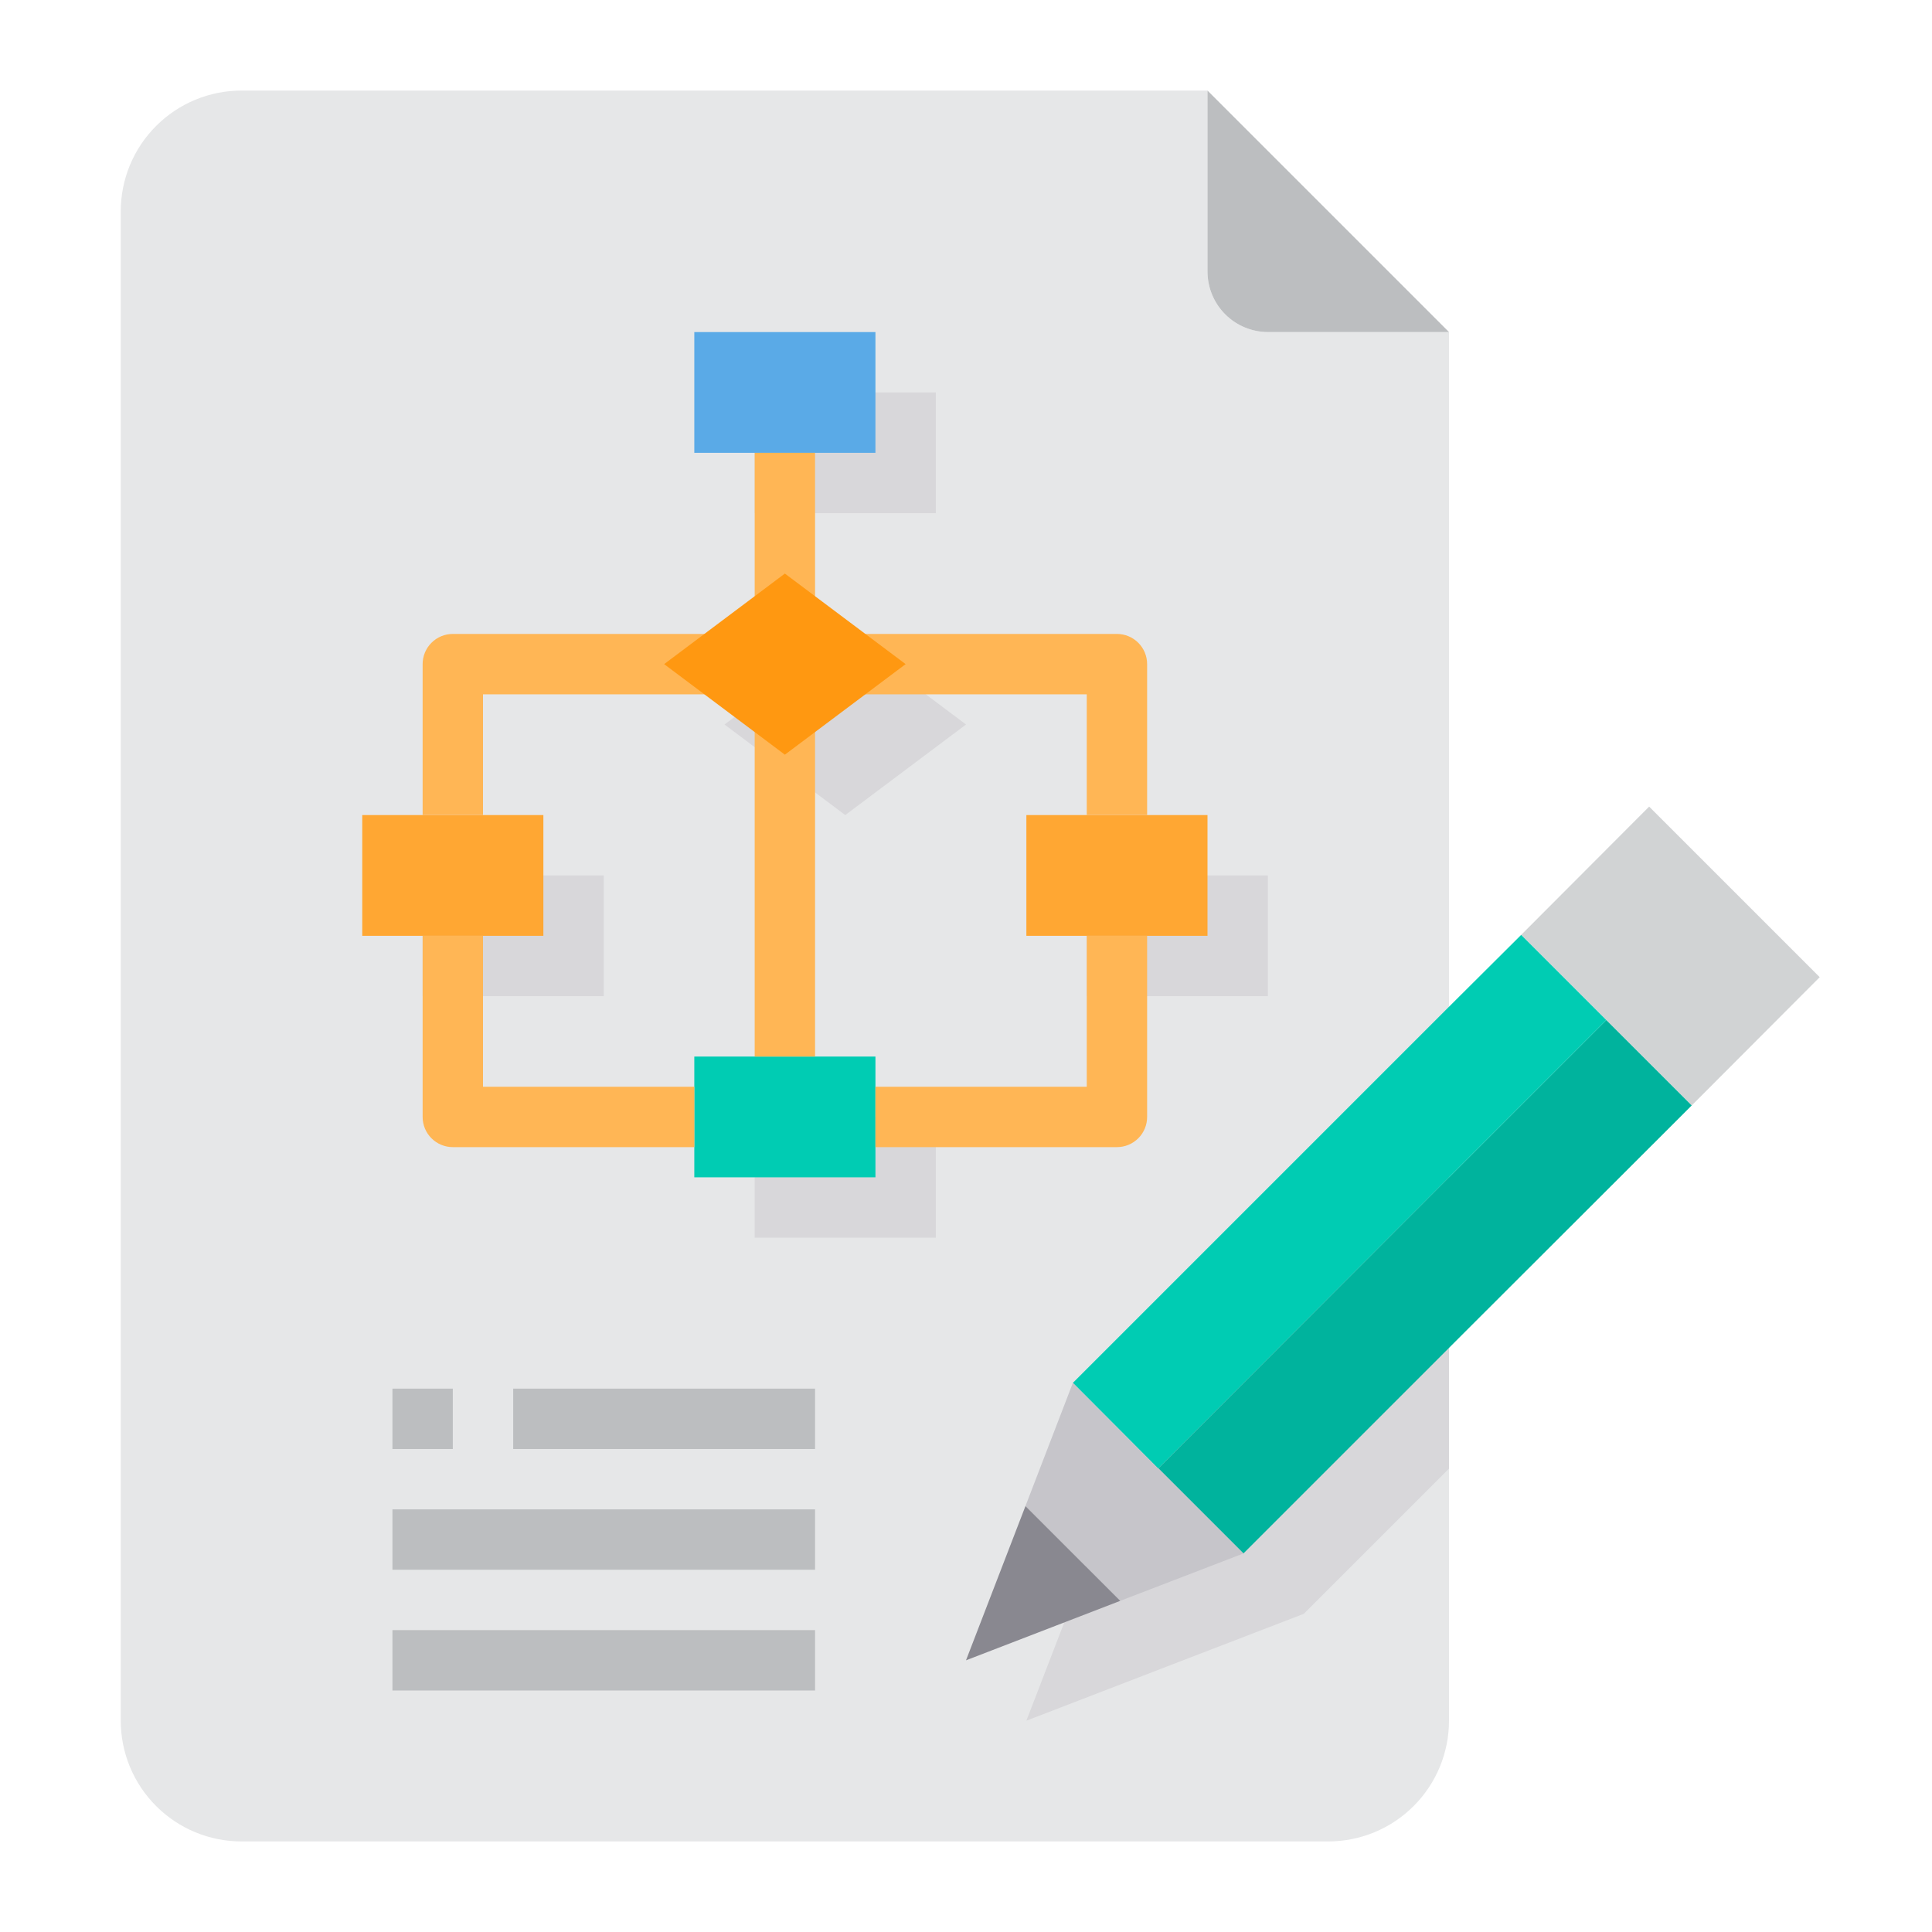 <?xml version="1.0" encoding="UTF-8" standalone="no"?> <svg width="64" height="64" viewBox="0 0 64 64" fill="none" xmlns="http://www.w3.org/2000/svg">
<path d="M48 11V57C48 58.061 47.579 59.078 46.828 59.828C46.078 60.579 45.061 61 44 61H8C6.939 61 5.922 60.579 5.172 59.828C4.421 59.078 4 58.061 4 57V7C4 5.939 4.421 4.922 5.172 4.172C5.922 3.421 6.939 3 8 3H40V9C40.002 9.53 40.213 10.038 40.587 10.412C40.962 10.787 41.47 10.998 42 11H48Z" fill="#E6E7E8"/>
<path d="M48 37.35V48.65L43.19 53.46L39.11 55.03L34 57L35.97 51.89L37.54 47.81L48 37.35Z" fill="#D8D7DA"/>
<path d="M60.28 32.37L56.04 36.62L53.21 33.79L50.39 30.97L54.63 26.72L60.28 32.37Z" fill="#D1D3D4"/>
<path d="M56.04 36.62L48 44.65L41.19 51.46L38.37 48.64L48 39L53.21 33.79L56.04 36.62Z" fill="#00B39D"/>
<path d="M53.21 33.79L48 39L38.37 48.64H38.36L35.54 45.81L48 33.35L50.39 30.97L53.21 33.79Z" fill="#00CCB3"/>
<path d="M48 11H42C41.47 10.998 40.962 10.787 40.587 10.412C40.213 10.038 40.002 9.53 40 9V3L48 11Z" fill="#BCBEC0"/>
<path d="M41.19 51.46L37.11 53.03L33.97 49.89L35.54 45.81L38.36 48.64H38.37L41.19 51.46Z" fill="#C6C5CA"/>
<path d="M42 29V33H39H36V29H39H42Z" fill="#D8D7DA"/>
<path d="M32 24L28 27L24 24L28 21L32 24Z" fill="#D8D7DA"/>
<path d="M31 39V41H25V39V37H28H31V39Z" fill="#D8D7DA"/>
<path d="M31 13V17H28H25V13H31Z" fill="#D8D7DA"/>
<path d="M20 29V33H17H14V29H17H20Z" fill="#D8D7DA"/>
<path d="M40 27V31H37H34V27H37H40Z" fill="#FFA733"/>
<path d="M37.11 53.03L32 55L33.97 49.89L37.11 53.03Z" fill="#898890"/>
<path d="M29 37V39H23V37V35H26H29V37Z" fill="#00CCB3"/>
<path d="M29 11V15H26H23V11H29Z" fill="#5AAAE7"/>
<path d="M18 27V31H15H12V27H15H18Z" fill="#FFA733"/>
<path d="M27 15H25V20H27V15Z" fill="#FFB655"/>
<path d="M38 27H36V23H28V21H37C37.265 21 37.52 21.105 37.707 21.293C37.895 21.48 38 21.735 38 22V27Z" fill="#FFB655"/>
<path d="M16 27H14V22C14 21.735 14.105 21.48 14.293 21.293C14.48 21.105 14.735 21 15 21H24V23H16V27Z" fill="#FFB655"/>
<path d="M27 24H25V35H27V24Z" fill="#FFB655"/>
<path d="M23 38H15C14.735 38 14.48 37.895 14.293 37.707C14.105 37.52 14 37.265 14 37V31H16V36H23V38Z" fill="#FFB655"/>
<path d="M37 38H29V36H36V31H38V37C38 37.265 37.895 37.52 37.707 37.707C37.52 37.895 37.265 38 37 38Z" fill="#FFB655"/>
<path d="M27 46H17V48H27V46Z" fill="#BCBEC0"/>
<path d="M27 50H13V52H27V50Z" fill="#BCBEC0"/>
<path d="M27 54H13V56H27V54Z" fill="#BCBEC0"/>
<path d="M15 46H13V48H15V46Z" fill="#BCBEC0"/>
<path d="M30 22L26 25L22 22L26 19L30 22Z" fill="#FF9811"/>
</svg>
